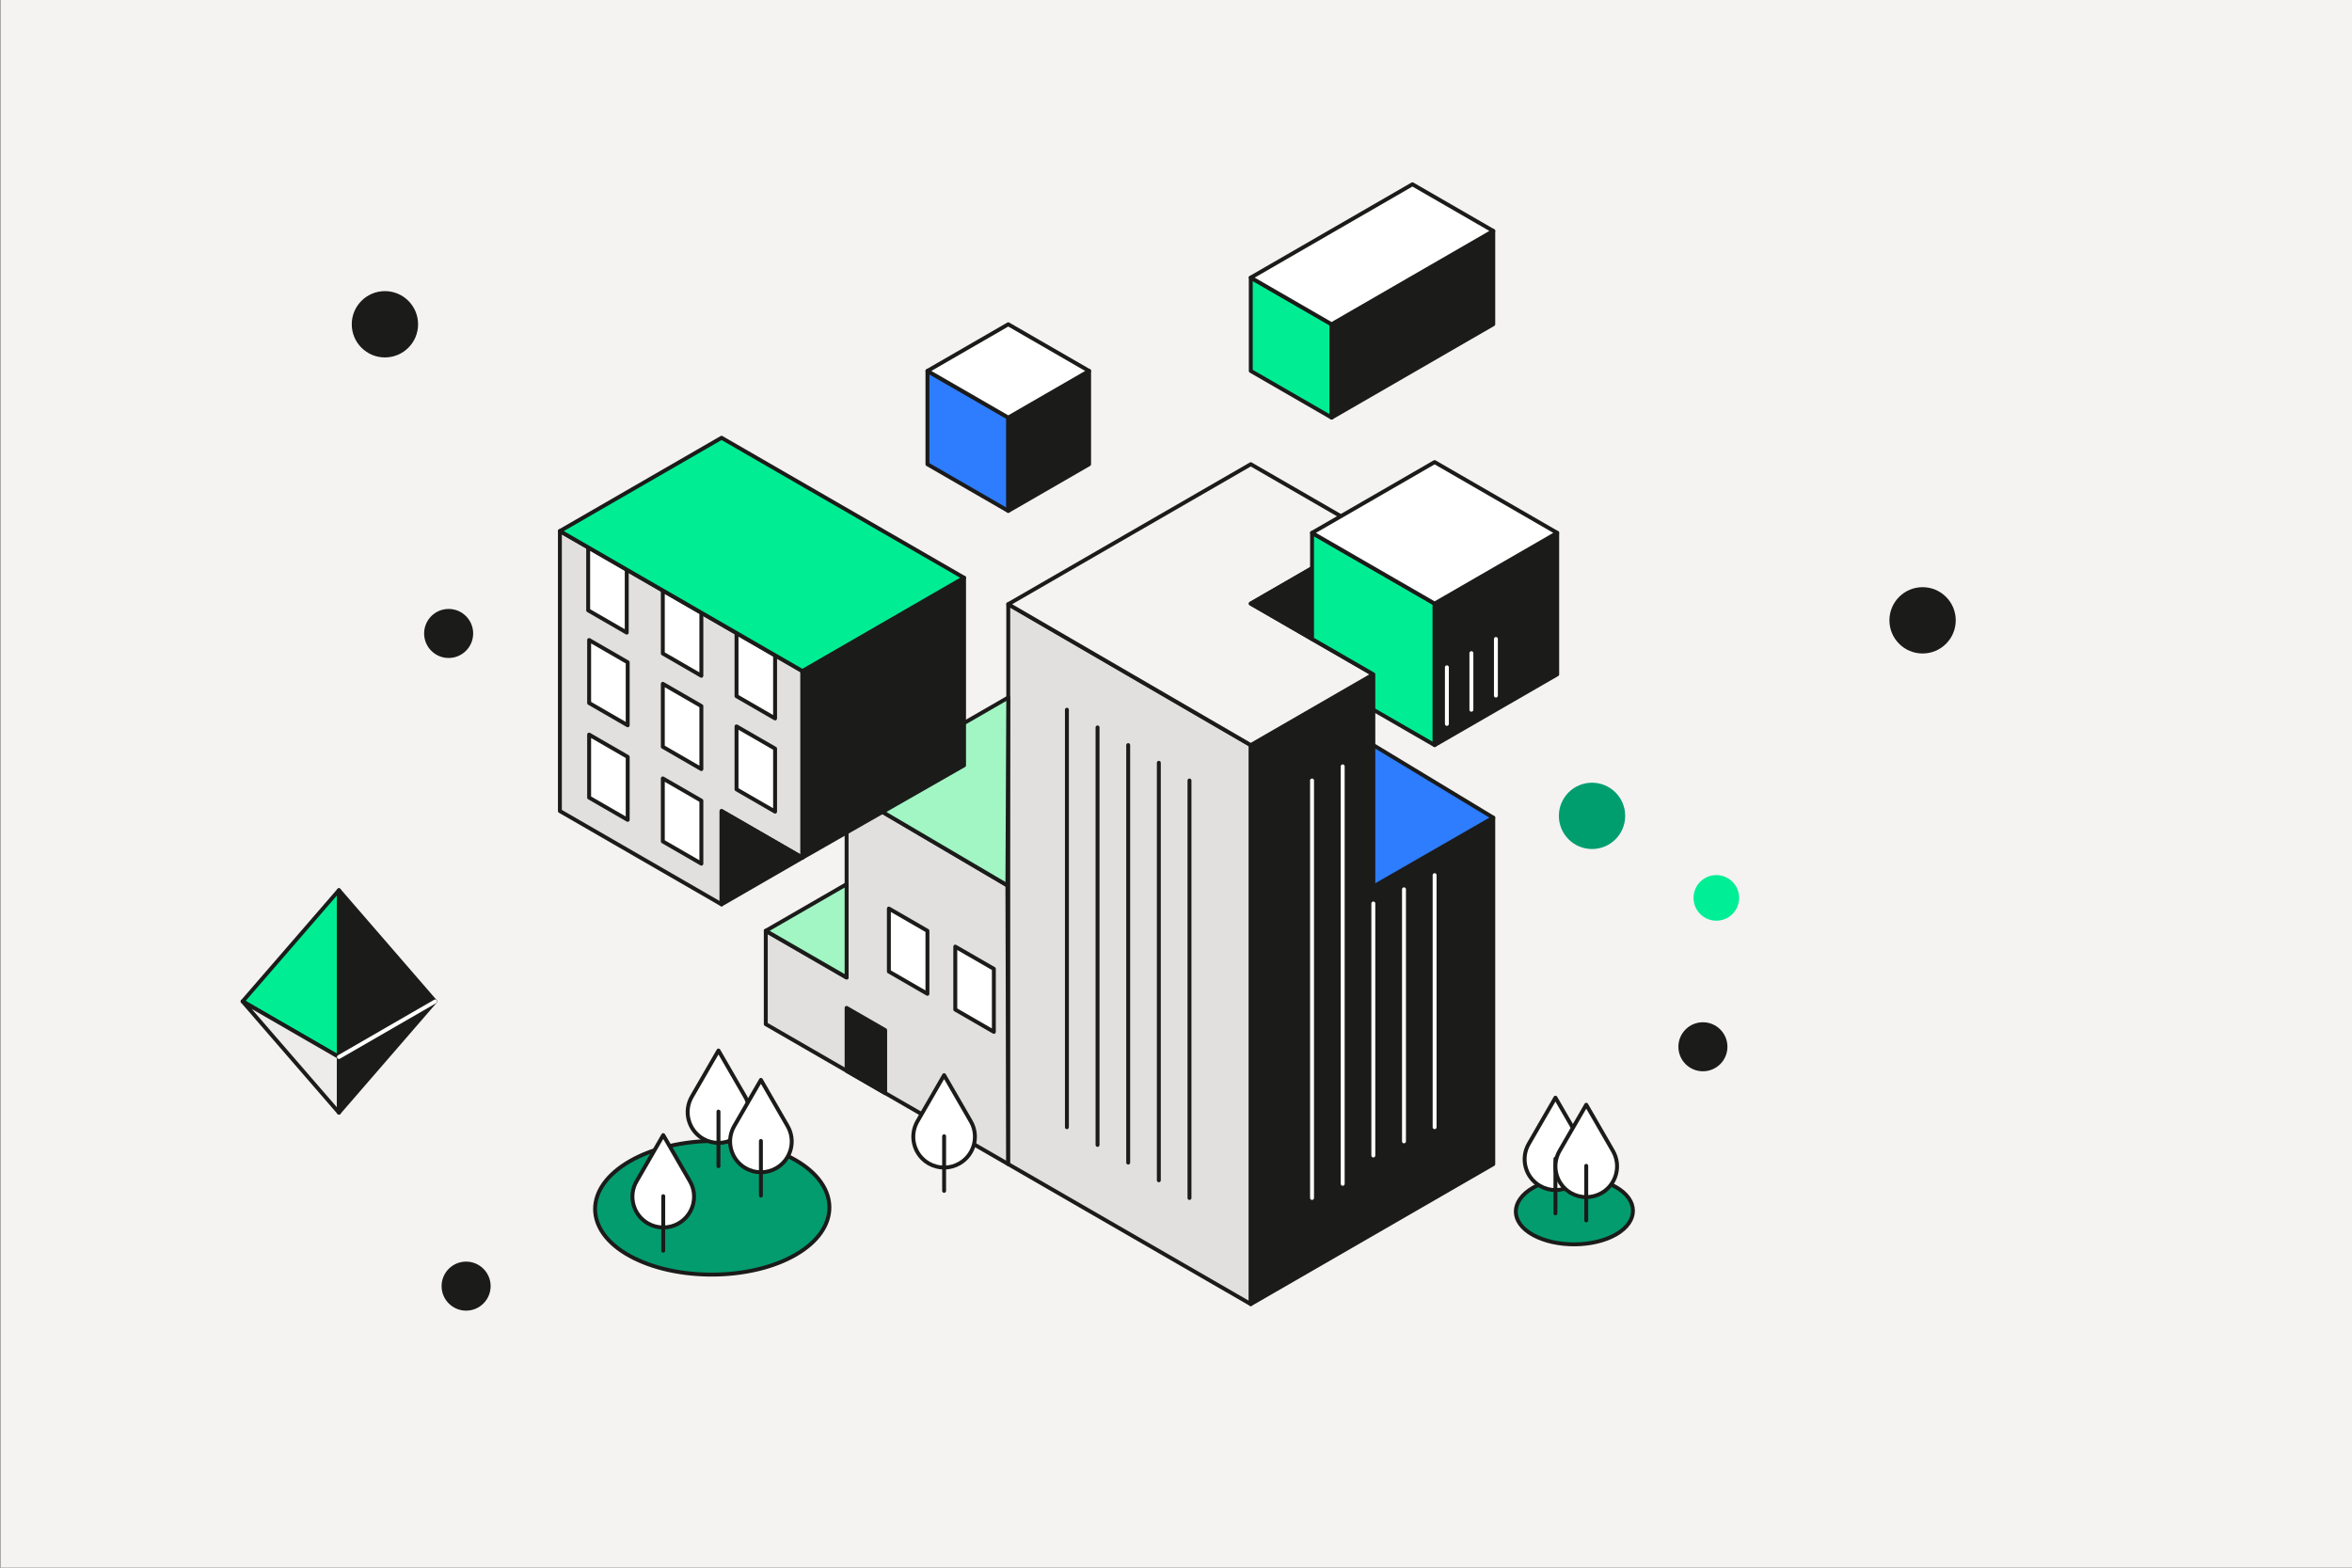 <?xml version="1.0" encoding="UTF-8"?>
<svg xmlns="http://www.w3.org/2000/svg" viewBox="0 0 1200 800">
  <rect x="0" y="0" width="1200" height="800" fill="#333333" stroke="none"/>
  <defs>
    <style>
      .cls-1 {
        fill: #009e6f;
      }

      .cls-2 {
        fill: #fff;
      }

      .cls-2, .cls-3, .cls-4, .cls-5, .cls-6, .cls-7, .cls-8, .cls-9, .cls-10, .cls-11 {
        stroke-linecap: round;
        stroke-linejoin: round;
        stroke-width: 2px;
      }

      .cls-2, .cls-3, .cls-4, .cls-5, .cls-6, .cls-8, .cls-9, .cls-10, .cls-11 {
        stroke: #1b1b1a;
      }

      .cls-3 {
        fill: #edeceb;
      }

      .cls-12 {
        fill: #00ee95;
      }

      .cls-4, .cls-7 {
        fill: none;
      }

      .cls-5 {
        fill: #e1e0df;
      }

      .cls-6 {
        fill: #2d7dfe;
      }

      .cls-7 {
        stroke: #fff;
      }

      .cls-8, .cls-13 {
        fill: #f4f3f2;
      }

      .cls-14 {
        fill: #1b1b1a;
      }

      .cls-9 {
        fill: #00ed94;
      }

      .cls-10 {
        fill: #1b1b1a;
      }

      .cls-11 {
        fill: #a2f6c4;
      }

      .cls-15 {
        fill: #039c6f;
      }
    </style>
  </defs>
  <g id="BG">
    <rect class="cls-13" x=".19" width="1200.79" height="800"/>
  </g>
  <g id="Artwork">
    <circle class="cls-12" cx="875.68" cy="458.2" r="11.63"/>
    <circle class="cls-14" cx="196.39" cy="165.48" r="16.92"/>
    <circle class="cls-14" cx="980.91" cy="316.56" r="16.92"/>
    <circle class="cls-14" cx="868.83" cy="534.17" r="12.51"/>
    <circle class="cls-14" cx="228.9" cy="323.26" r="12.51"/>
    <circle class="cls-14" cx="237.81" cy="656.32" r="12.51"/>
    <circle class="cls-1" cx="812.26" cy="416.34" r="16.92"/>
    <g>
      <polygon class="cls-9" points="123.78 511.03 172.92 539.4 172.92 454.28 123.78 511.03"/>
      <polygon class="cls-10" points="222.06 511.03 172.92 539.4 172.92 454.28 222.06 511.03"/>
      <polygon class="cls-3" points="123.78 511.03 172.92 539.4 172.92 567.77 123.78 511.03"/>
      <polygon class="cls-10" points="222.06 511.03 172.92 567.77 172.92 539.4 222.06 511.03"/>
      <line class="cls-7" x1="172.92" y1="539.4" x2="222.06" y2="511.03"/>
    </g>
    <g>
      <g>
        <path class="cls-15" d="M405.91,592.03c-23-13.28-61.08-13.02-84.63.57-23.55,13.6-23.55,35.32,0,48.29,23.55,12.96,61.63,12.7,84.63-.57,23-13.28,23-35.01,0-48.29Z"/>
        <path class="cls-4" d="M405.91,592.03c-23-13.28-61.08-13.02-84.63.57-23.55,13.6-23.55,35.32,0,48.29,23.55,12.96,61.63,12.7,84.63-.57,23-13.28,23-35.01,0-48.29Z"/>
      </g>
      <g>
        <path class="cls-15" d="M824.51,605.79c-11.5-6.64-30.54-6.51-42.31.29s-11.77,17.66,0,24.14c11.77,6.48,30.82,6.35,42.31-.29,11.5-6.64,11.5-17.5,0-24.14Z"/>
        <path class="cls-4" d="M824.51,605.79c-11.5-6.64-30.54-6.51-42.31.29s-11.77,17.66,0,24.14c11.77,6.48,30.82,6.35,42.31-.29,11.5-6.64,11.5-17.5,0-24.14Z"/>
      </g>
      <polygon class="cls-5" points="514.42 594.06 513.98 451.82 431.94 403.57 431.94 498.81 390.7 475 390.7 522.62 514.42 594.06"/>
      <polygon class="cls-5" points="514.42 594.06 638.15 665.49 638.15 380.23 514.42 308.33 514.42 594.06"/>
      <polygon class="cls-10" points="638.15 380.23 700.68 344.13 700.68 452.45 761.87 417.26 761.87 594.06 638.15 665.49 638.15 380.23"/>
      <polygon class="cls-8" points="700.68 344.13 638.14 308.02 699.74 272.46 638.15 236.89 514.42 308.33 638.15 380.23 700.68 344.13"/>
      <polygon class="cls-10" points="638.14 308.02 669.41 289.97 669.41 326.08 638.14 308.02"/>
      <polygon class="cls-6" points="700.68 380.23 761.87 417.26 700.68 452.45 700.68 380.23"/>
      <g>
        <polygon class="cls-9" points="669.41 271.92 731.95 308.02 731.95 380.23 700.68 362.18 700.68 344.13 669.41 326.08 669.41 271.92"/>
        <polygon class="cls-10" points="731.95 308.02 794.49 271.92 794.49 344.13 731.95 380.23 731.95 308.02"/>
        <polygon class="cls-2" points="669.41 271.92 731.95 235.81 794.49 271.92 731.95 308.02 669.41 271.92"/>
        <line class="cls-7" x1="738.21" y1="340.53" x2="738.21" y2="369.41"/>
        <line class="cls-7" x1="750.71" y1="333.3" x2="750.71" y2="362.19"/>
        <line class="cls-7" x1="763.22" y1="326.07" x2="763.22" y2="354.96"/>
      </g>
      <g>
        <line class="cls-7" x1="669.41" y1="398.29" x2="669.41" y2="611.33"/>
        <line class="cls-7" x1="685.05" y1="391.07" x2="685.05" y2="604.11"/>
        <line class="cls-7" x1="700.68" y1="461.04" x2="700.68" y2="589.66"/>
        <line class="cls-7" x1="716.32" y1="453.82" x2="716.32" y2="582.44"/>
        <line class="cls-7" x1="731.95" y1="446.59" x2="731.95" y2="575.21"/>
      </g>
      <g>
        <line class="cls-4" x1="606.88" y1="398.29" x2="606.88" y2="611.33"/>
        <line class="cls-4" x1="591.24" y1="389.26" x2="591.24" y2="602.3"/>
        <line class="cls-4" x1="575.61" y1="380.23" x2="575.61" y2="593.27"/>
        <line class="cls-4" x1="559.97" y1="371.21" x2="559.97" y2="584.25"/>
        <line class="cls-4" x1="544.34" y1="362.18" x2="544.34" y2="575.22"/>
      </g>
      <polygon class="cls-11" points="431.94 403.57 514.42 355.95 513.98 451.82 431.94 403.57"/>
      <polygon class="cls-11" points="390.7 475 431.94 451.19 431.94 498.81 390.7 475"/>
      <polygon class="cls-10" points="431.94 514.34 451.62 525.69 451.62 557.84 431.94 546.48 431.94 514.34"/>
      <g>
        <path class="cls-2" d="M366.57,536.09l-13.61,23.55c-4.35,7.52-1.77,17.14,5.75,21.48h0c4.86,2.81,10.86,2.81,15.72,0h0c7.52-4.34,10.1-13.96,5.75-21.48l-13.61-23.55Z"/>
        <line class="cls-2" x1="366.57" y1="567.26" x2="366.57" y2="595.12"/>
      </g>
      <g>
        <path class="cls-2" d="M338.39,579.25l-13.61,23.55c-4.35,7.52-1.77,17.14,5.75,21.48h0c4.86,2.81,10.86,2.81,15.72,0h0c7.52-4.34,10.1-13.96,5.75-21.48l-13.61-23.55Z"/>
        <line class="cls-2" x1="338.39" y1="610.42" x2="338.39" y2="638.27"/>
      </g>
      <g>
        <path class="cls-2" d="M793.59,560.15l-13.61,23.55c-4.35,7.52-1.77,17.14,5.75,21.48h0c4.86,2.81,10.86,2.81,15.72,0h0c7.52-4.34,10.1-13.96,5.75-21.48l-13.61-23.55Z"/>
        <line class="cls-2" x1="793.59" y1="591.32" x2="793.59" y2="619.18"/>
      </g>
      <g>
        <path class="cls-2" d="M809.31,563.76l-13.61,23.55c-4.35,7.52-1.77,17.14,5.75,21.48h0c4.86,2.81,10.86,2.81,15.72,0h0c7.52-4.34,10.1-13.96,5.75-21.48l-13.61-23.55Z"/>
        <line class="cls-2" x1="809.31" y1="594.93" x2="809.31" y2="622.79"/>
      </g>
      <g>
        <path class="cls-2" d="M481.69,548.67l-13.61,23.55c-4.35,7.52-1.77,17.14,5.75,21.48h0c4.86,2.81,10.86,2.81,15.72,0h0c7.52-4.34,10.1-13.96,5.75-21.48l-13.61-23.55Z"/>
        <line class="cls-2" x1="481.69" y1="579.84" x2="481.69" y2="607.7"/>
      </g>
      <g>
        <path class="cls-2" d="M388.22,551.08l-13.61,23.55c-4.35,7.52-1.77,17.14,5.75,21.48h0c4.86,2.81,10.86,2.81,15.72,0h0c7.52-4.34,10.1-13.96,5.75-21.48l-13.61-23.55Z"/>
        <line class="cls-2" x1="388.22" y1="582.25" x2="388.22" y2="610.1"/>
      </g>
      <g>
        <polygon class="cls-5" points="285.66 271.01 409.38 342.45 409.38 437.69 368.14 413.88 368.14 461.5 285.66 413.88 285.66 271.01"/>
        <g>
          <polygon class="cls-2" points="338.17 397.23 357.84 408.59 357.84 440.73 338.17 429.37 338.17 397.23"/>
          <polygon class="cls-2" points="300.58 374.88 320.25 386.24 320.25 418.38 300.58 407.02 300.58 374.88"/>
          <polygon class="cls-2" points="338.17 348.96 357.84 360.32 357.84 392.47 338.17 381.1 338.17 348.96"/>
          <polygon class="cls-2" points="338.17 301.35 357.84 312.7 357.84 344.85 338.17 333.48 338.17 301.35"/>
          <polygon class="cls-2" points="375.78 370.68 395.45 382.03 395.45 414.18 375.78 402.81 375.78 370.68"/>
          <polygon class="cls-2" points="375.78 323.11 395.45 334.47 395.45 366.62 375.78 355.25 375.78 323.11"/>
          <polygon class="cls-2" points="300.58 326.61 320.25 337.97 320.25 370.12 300.58 358.75 300.58 326.61"/>
          <polygon class="cls-2" points="300.09 279.32 319.76 290.68 319.76 322.82 300.09 311.46 300.09 279.32"/>
        </g>
        <polygon class="cls-10" points="368.14 461.5 409.38 437.69 368.14 413.88 368.14 461.5"/>
        <polygon class="cls-10" points="409.38 342.45 491.86 294.83 491.86 390.55 409.38 437.69 409.38 342.45"/>
        <polygon class="cls-9" points="285.66 271.01 368.14 223.4 491.86 294.83 409.38 342.45 285.66 271.01"/>
      </g>
      <g>
        <polygon class="cls-6" points="473.19 189.29 514.42 213.1 514.42 260.72 473.19 236.91 473.19 189.29"/>
        <polygon class="cls-10" points="514.42 213.1 555.66 189.29 555.66 236.91 514.42 260.72 514.42 213.1"/>
        <polygon class="cls-2" points="473.19 189.29 514.42 165.48 555.66 189.29 514.42 213.1 473.19 189.29"/>
      </g>
      <g>
        <polygon class="cls-9" points="638.15 141.67 679.39 165.48 679.39 213.1 638.15 189.29 638.15 141.67"/>
        <polygon class="cls-10" points="679.39 165.48 761.87 117.85 761.87 165.46 679.39 213.1 679.39 165.48"/>
        <polygon class="cls-2" points="638.15 141.67 720.63 94.04 761.87 117.85 679.39 165.48 638.15 141.67"/>
      </g>
      <g>
        <polygon class="cls-2" points="453.51 463.64 473.18 475 473.18 507.15 453.51 495.78 453.51 463.64"/>
        <polygon class="cls-2" points="487.39 483.06 507.07 494.41 507.07 526.56 487.39 515.19 487.39 483.06"/>
      </g>
    </g>
  </g>
</svg>